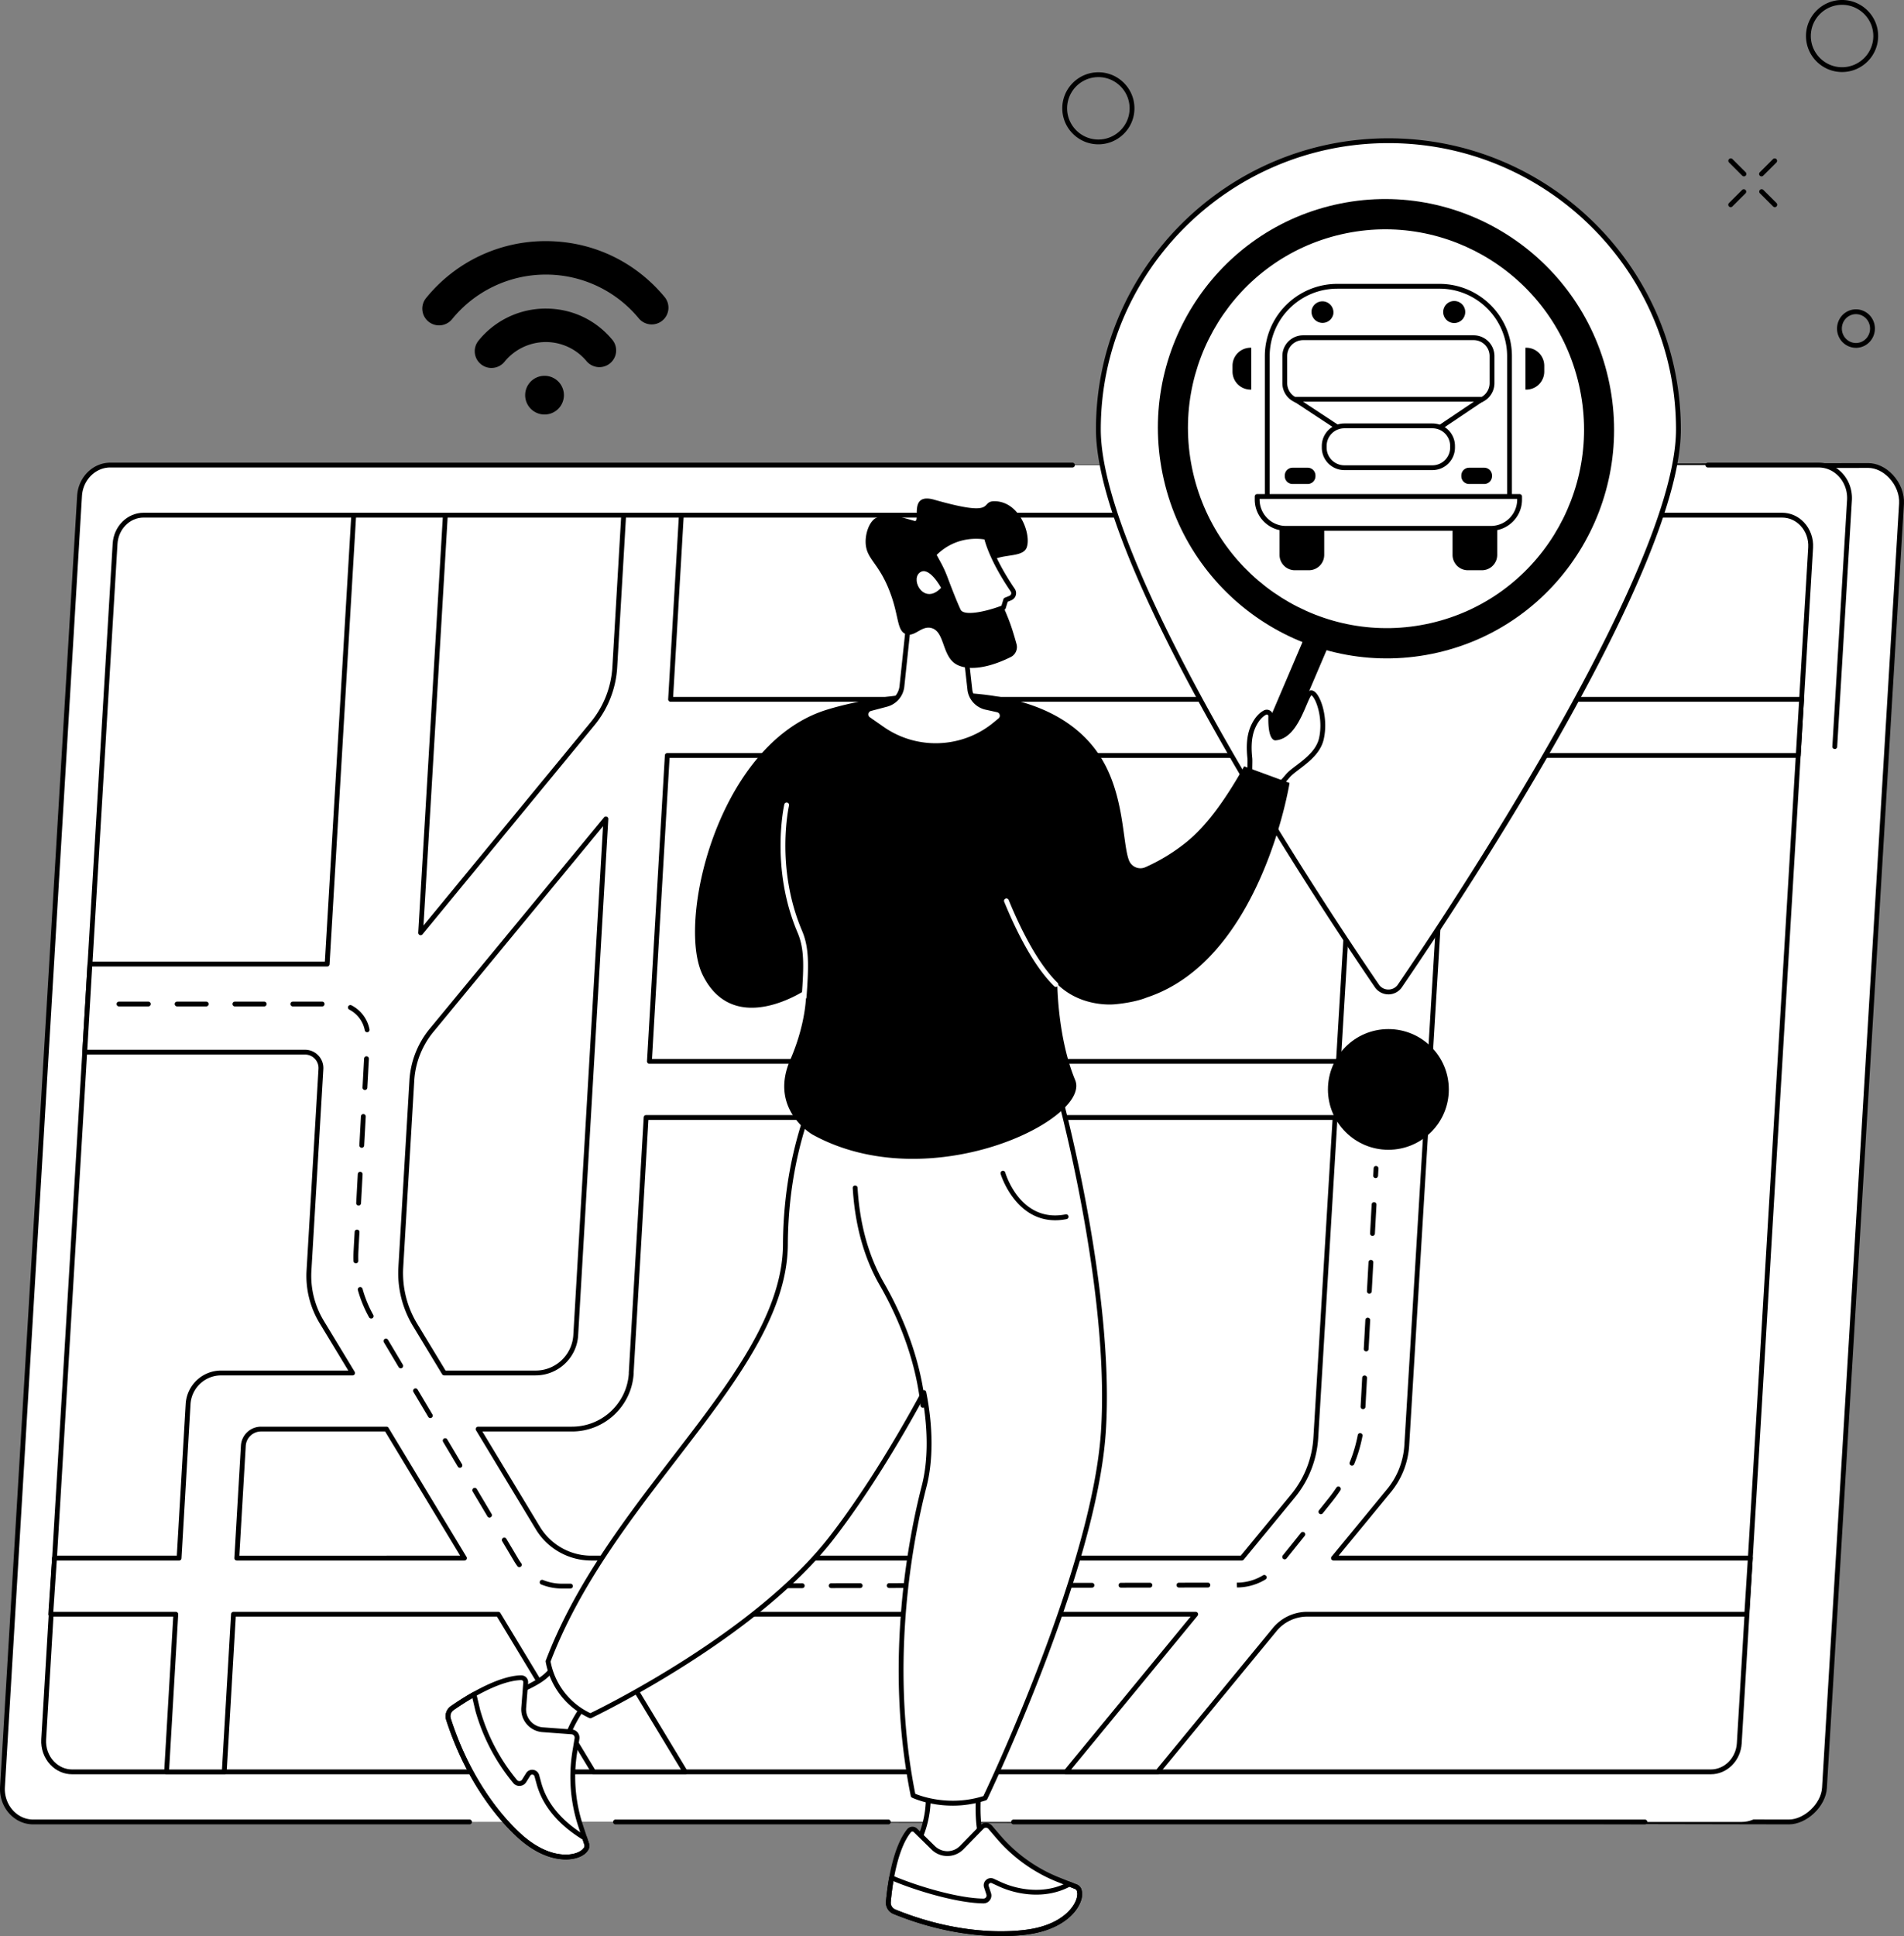 <svg xmlns="http://www.w3.org/2000/svg" width="304" height="309" fill="none"><rect width="100%" height="100%" fill="#808080" stroke="none"/><g clip-path="url(#a)"><path fill="#fff" d="m285.598 290.785-271.977-.51c-2.843 0-5.096-2.562-4.914-5.59L21.013 79.714c.166-2.768 2.317-4.922 4.914-4.922l272.36-.495c2.843 0 5.5 3.057 5.32 6.087L291.3 285.355c-.166 2.768-3.104 5.431-5.702 5.431v-.001Z"/><path fill="#000" d="m285.598 291.17-271.977-.509c-1.415 0-2.745-.585-3.747-1.646-1.083-1.147-1.648-2.733-1.552-4.353l12.306-204.97c.177-2.962 2.505-5.284 5.3-5.284l272.359-.495c1.376 0 2.8.67 3.905 1.841 1.224 1.297 1.897 3.037 1.799 4.653l-12.306 204.971c-.175 2.923-3.19 5.794-6.087 5.794v-.002Zm12.689-216.49-272.36.496c-2.389 0-4.377 2.004-4.53 4.56L9.091 284.709c-.084 1.408.406 2.785 1.343 3.778.855.904 1.986 1.403 3.188 1.403l271.976.51c2.484 0 5.166-2.559 5.317-5.07l12.306-204.971c.084-1.41-.511-2.936-1.592-4.08-.96-1.016-2.177-1.6-3.342-1.6l-.001.003Z"/><path fill="#fff" d="M278.074 290.785H5.309c-2.843 0-5.096-2.562-4.914-5.591L12.701 79.148c.166-2.767 2.317-4.921 4.914-4.921H290.38c2.844 0 5.096 2.562 4.914 5.59l-12.306 206.046c-.166 2.768-2.317 4.922-4.914 4.922Z"/><path fill="#000" d="M141.831 291.17H98.269a.384.384 0 1 1 0-.768h43.562c.213 0 .385.173.385.384a.386.386 0 0 1-.385.384Zm120.802 0H161.832a.384.384 0 1 1 0-.768h100.801a.384.384 0 0 1 0 .768Zm30.313-171.625h-.023a.387.387 0 0 1-.362-.407l2.351-39.342c.084-1.408-.406-2.787-1.343-3.778-.856-.904-1.987-1.404-3.188-1.404h-17.663a.385.385 0 1 1 0-.768h17.663c1.414 0 2.747.585 3.749 1.646 1.082 1.147 1.647 2.733 1.551 4.353l-2.35 39.342a.385.385 0 0 1-.385.361v-.003ZM74.937 291.17H5.309c-1.416 0-2.747-.584-3.75-1.645-1.082-1.147-1.646-2.734-1.55-4.353L12.317 79.126c.176-2.962 2.504-5.283 5.298-5.283h153.583a.385.385 0 1 1 0 .768H17.615c-2.387 0-4.377 2.003-4.529 4.56L.78 285.217c-.084 1.409.406 2.787 1.343 3.779.853.904 1.987 1.403 3.188 1.403h69.628a.385.385 0 1 1 0 .768l-.002.003Z"/><path fill="#fff" d="M273.145 282.791H11.528c-2.634 0-4.72-2.373-4.552-5.178L18.374 86.781c.154-2.564 2.146-4.56 4.552-4.56h261.617c2.634 0 4.72 2.374 4.552 5.18l-11.397 190.831c-.153 2.564-2.145 4.559-4.552 4.559h-.001Z"/><path fill="#000" d="M273.145 283.175H11.528c-1.319 0-2.559-.544-3.492-1.532-1.008-1.068-1.534-2.545-1.445-4.053L17.99 86.758c.164-2.76 2.333-4.92 4.936-4.92h261.617c1.319 0 2.56.544 3.492 1.532 1.008 1.069 1.534 2.545 1.445 4.053l-11.397 190.832c-.164 2.76-2.333 4.92-4.937 4.92h-.001ZM22.926 82.605c-2.196 0-4.025 1.844-4.167 4.197L7.362 277.636c-.077 1.296.373 2.565 1.237 3.478.785.833 1.827 1.292 2.93 1.292h261.617c2.197 0 4.026-1.843 4.168-4.196L288.71 87.378c.077-1.297-.372-2.566-1.234-3.479-.785-.832-1.828-1.291-2.931-1.291H22.926v-.002Z"/><path fill="#fff" d="M231.272 120.573h55.838l.537-8.957h-55.836l1.769-29.394h-14.63l-1.77 29.394H107.063l1.719-29.394h-9.209l-1.416 24.228a15.698 15.698 0 0 1-3.554 9.063l-27.447 33.356 3.947-66.649h-14.63l-4.242 71.646H14.357l-.829 14.056h35.17a2.542 2.542 0 0 1 2.541 2.691l-1.904 32.164a14.232 14.232 0 0 0 2.032 8.212l4.924 8.134H35.3a5.272 5.272 0 0 0-5.267 4.959l-1.438 24.589H8.702l-.607 8.957H28.07l-1.471 25.161h9.209l1.47-25.161h42.288l15.209 25.161h14.63l-15.209-25.161h96.716l-20.706 25.161h14.631l18.678-22.699a6.765 6.765 0 0 1 5.22-2.462h70.161l.569-8.957h-66.552l8.837-10.739a12.639 12.639 0 0 0 2.859-7.272l6.665-110.087h-.002Zm-14.63 0-2.94 48.82H103.687l2.854-48.82h110.101ZM66.286 211.469a16.029 16.029 0 0 1-2.29-9.247l1.761-29.745a13.994 13.994 0 0 1 3.174-8.075l27.808-33.705-4.818 82.405a6.401 6.401 0 0 1-6.397 6.023H70.918l-4.634-7.656h.001Zm-28.483 37.204 1.048-17.931a2.828 2.828 0 0 1 2.826-2.66h20.029l12.445 20.591H37.803Zm48.091-4.775-9.56-15.816h14.989c5.04 0 9.198-3.934 9.469-8.957h-.014l2.384-40.773h110l-3.078 51.103a16.218 16.218 0 0 1-3.666 9.329l-8.138 9.89H94.367a9.902 9.902 0 0 1-8.474-4.775l.001-.001Z"/><path fill="#000" d="M184.835 283.175h-14.629a.384.384 0 0 1-.297-.628l20.188-24.533H94.88l14.856 24.578a.386.386 0 0 1-.331.583h-14.63a.385.385 0 0 1-.33-.187l-15.098-24.974H37.642l-1.45 24.798a.386.386 0 0 1-.384.363h-9.21a.381.381 0 0 1-.279-.12.395.395 0 0 1-.105-.286l1.446-24.755H8.095a.383.383 0 0 1-.282-.123.38.38 0 0 1-.103-.288l.607-8.956a.386.386 0 0 1 .385-.36H28.23l1.417-24.226a5.662 5.662 0 0 1 5.652-5.321h20.309l-4.572-7.551a14.56 14.56 0 0 1-2.088-8.433l1.905-32.164a2.132 2.132 0 0 0-.584-1.605 2.145 2.145 0 0 0-1.573-.677H13.53a.386.386 0 0 1-.385-.407l.829-14.056a.386.386 0 0 1 .384-.363H51.87l4.221-71.283a.385.385 0 0 1 .385-.363h14.63a.383.383 0 0 1 .385.407l-3.877 65.465 26.695-32.441a15.225 15.225 0 0 0 3.466-8.842l1.416-24.228a.386.386 0 0 1 .385-.363h9.209a.383.383 0 0 1 .385.407l-1.695 28.987H216.82l1.749-29.032a.385.385 0 0 1 .385-.362h14.63a.384.384 0 0 1 .385.407l-1.746 28.987h55.428a.38.38 0 0 1 .279.121.381.381 0 0 1 .105.286l-.536 8.957a.386.386 0 0 1-.385.361h-55.477l-6.641 109.726a12.96 12.96 0 0 1-2.947 7.494l-8.319 10.11h65.735c.106 0 .208.044.281.123.074.076.11.181.103.287l-.568 8.957a.385.385 0 0 1-.385.36h-70.161a6.355 6.355 0 0 0-4.922 2.321l-18.679 22.699a.385.385 0 0 1-.297.141l-.002.002Zm-13.814-.769h13.632l18.563-22.558a7.116 7.116 0 0 1 5.518-2.602h69.799l.519-8.187h-66.14a.384.384 0 0 1-.298-.629l8.837-10.738a12.202 12.202 0 0 0 2.773-7.053l6.665-110.087a.384.384 0 0 1 .385-.361h55.476l.491-8.188h-55.427a.386.386 0 0 1-.385-.406l1.746-28.987h-13.858l-1.748 29.032a.385.385 0 0 1-.385.361H107.067a.382.382 0 0 1-.28-.12.393.393 0 0 1-.105-.286l1.695-28.987h-8.436l-1.396 23.866a15.981 15.981 0 0 1-3.639 9.285l-27.447 33.356a.386.386 0 0 1-.684-.267l3.923-66.24H56.84l-4.221 71.282a.385.385 0 0 1-.385.363H14.721l-.783 13.287H48.7a2.9 2.9 0 0 1 2.133.92c.56.591.842 1.366.793 2.179l-1.905 32.164a13.803 13.803 0 0 0 1.978 7.992l4.925 8.133a.383.383 0 0 1-.331.583H35.301a4.891 4.891 0 0 0-4.883 4.597l-1.437 24.589a.387.387 0 0 1-.385.363H9.062l-.554 8.187H28.07a.385.385 0 0 1 .385.407l-1.449 24.755h8.436l1.45-24.799a.387.387 0 0 1 .385-.363h42.287c.135 0 .26.07.33.187l15.098 24.975h13.729l-14.856-24.579a.383.383 0 0 1 .331-.583h96.716a.385.385 0 0 1 .297.628l-20.188 24.534v-.005Zm27.26-33.349H94.369a10.337 10.337 0 0 1-8.803-4.962l-9.56-15.816a.385.385 0 0 1 .33-.583h14.989c4.803 0 8.773-3.726 9.077-8.499a.376.376 0 0 1-.007-.094l2.384-40.774a.386.386 0 0 1 .385-.363h109.999a.385.385 0 0 1 .385.407l-3.078 51.103a16.495 16.495 0 0 1-3.753 9.551l-8.138 9.89a.388.388 0 0 1-.298.142v-.002Zm-112.056-5.358a9.564 9.564 0 0 0 8.144 4.588H198.1l8.024-9.749a15.726 15.726 0 0 0 3.578-9.107l3.053-50.695H103.527l-2.357 40.316c.007.03.009.061.007.092-.281 5.228-4.61 9.322-9.854 9.322H77.016l9.207 15.233h.002Zm-12.073 5.358H37.803a.385.385 0 0 1-.385-.407l1.048-17.931a3.217 3.217 0 0 1 3.21-3.023h20.03c.134 0 .26.07.33.187l12.446 20.591a.383.383 0 0 1-.33.583Zm-35.94-.77H73.47l-11.98-19.821H41.68a2.445 2.445 0 0 0-2.442 2.298l-1.025 17.525v-.002Zm47.314-28.778H70.92a.384.384 0 0 1-.33-.187l-4.635-7.656a16.333 16.333 0 0 1-2.343-9.468l1.76-29.745a14.292 14.292 0 0 1 3.262-8.297l27.807-33.705a.386.386 0 0 1 .684.267l-4.816 82.405c-.21 3.58-3.188 6.384-6.782 6.384l-.001.002Zm-14.388-.769h14.388c3.186 0 5.827-2.487 6.012-5.66l4.748-81.227-27.055 32.795a13.533 13.533 0 0 0-3.089 7.854l-1.76 29.745a15.563 15.563 0 0 0 2.234 9.024l4.522 7.47v-.001Zm142.564-48.961H103.687a.386.386 0 0 1-.385-.406l2.854-48.821a.386.386 0 0 1 .385-.363h110.101a.382.382 0 0 1 .384.406l-2.939 48.821a.385.385 0 0 1-.385.361v.002Zm-109.606-.769H213.34l2.894-48.052H106.906l-2.808 48.052h-.002Z"/><path fill="#000" d="M89.749 253.528a8.85 8.85 0 0 1-3.356-.653.385.385 0 0 1 .29-.712 8.056 8.056 0 0 0 3.055.596l1.343-.004a.385.385 0 0 1 0 .77h-1.33l-.004.001.002.002Zm5.958-.01a.385.385 0 0 1 0-.77l4.625-.007a.385.385 0 1 1 0 .77l-4.625.007Zm9.253-.014a.385.385 0 1 1 0-.77l4.625-.007a.385.385 0 1 1 0 .77l-4.625.007Zm9.252-.014a.385.385 0 0 1 0-.77l4.626-.007a.385.385 0 0 1 0 .77l-4.626.007Zm9.251-.016a.385.385 0 0 1 0-.77l4.626-.007a.385.385 0 0 1 0 .77l-4.626.007Zm9.253-.014a.385.385 0 0 1 0-.77l4.626-.007a.385.385 0 0 1 0 .77l-4.626.007Zm9.253-.016a.384.384 0 1 1 0-.769l4.625-.007a.384.384 0 1 1 0 .769l-4.625.007Zm9.251-.014a.385.385 0 0 1 0-.769l4.625-.007a.384.384 0 1 1 0 .769l-4.625.007Zm9.253-.013a.385.385 0 1 1 0-.77l4.625-.007a.385.385 0 1 1 0 .77l-4.627.007h.002Zm9.253-.016a.385.385 0 1 1 0-.77l4.625-.007a.385.385 0 0 1 0 .77l-4.625.007Zm9.251-.014a.385.385 0 1 1 0-.77l4.625-.007a.385.385 0 0 1 0 .77l-4.625.007Zm9.252-.016a.385.385 0 0 1 0-.77l4.626-.007a.384.384 0 1 1 0 .77l-4.626.007Zm9.278-.014-.025-.384v-.384h.025a8.003 8.003 0 0 0 4.169-1.18.386.386 0 0 1 .402.657 8.79 8.79 0 0 1-4.573 1.293l.002-.002Zm-114.585-3.243a.39.39 0 0 1-.31-.153 9.01 9.01 0 0 1-.518-.773l-1.907-3.205a.384.384 0 0 1 .134-.527.384.384 0 0 1 .528.135l1.908 3.204c.145.244.304.482.472.705a.383.383 0 0 1-.31.614h.003Zm122.195-1.244a.386.386 0 0 1-.301-.625l2.893-3.604a.385.385 0 0 1 .602.482l-2.893 3.604a.385.385 0 0 1-.301.145v-.002Zm-126.96-6.669a.388.388 0 0 1-.331-.188l-2.363-3.971a.384.384 0 0 1 .135-.527.383.383 0 0 1 .528.135l2.362 3.97a.384.384 0 0 1-.33.581Zm132.743-.539a.384.384 0 0 1-.3-.625l1.514-1.886c.451-.562.88-1.151 1.273-1.751a.386.386 0 0 1 .644.422c-.408.62-.852 1.227-1.317 1.809l-1.515 1.886a.385.385 0 0 1-.3.145h.001Zm-137.467-7.4a.388.388 0 0 1-.333-.188l-2.362-3.969a.386.386 0 0 1 .663-.393l2.362 3.969a.384.384 0 0 1-.33.581Zm142.423-.347a.383.383 0 0 1-.356-.529c.568-1.4 1-2.862 1.285-4.348a.385.385 0 0 1 .757.145 23.925 23.925 0 0 1-1.329 4.493.384.384 0 0 1-.357.24v-.001Zm-147.147-7.592a.387.387 0 0 1-.332-.189l-2.363-3.968a.385.385 0 1 1 .663-.393l2.363 3.969a.384.384 0 0 1-.33.581Zm148.917-1.419h-.021a.385.385 0 0 1-.364-.405l.252-4.609a.383.383 0 0 1 .406-.363c.212.01.376.192.364.405l-.252 4.609a.386.386 0 0 1-.385.363Zm-153.642-6.52a.39.39 0 0 1-.332-.189l-2.363-3.969a.384.384 0 0 1 .135-.527.384.384 0 0 1 .528.135l2.363 3.968a.383.383 0 0 1-.135.527.38.38 0 0 1-.196.055Zm154.146-2.699h-.021a.384.384 0 0 1-.364-.405l.252-4.609c.01-.211.196-.389.406-.363a.383.383 0 0 1 .363.405l-.251 4.609a.386.386 0 0 1-.385.363Zm-158.864-5.243a.388.388 0 0 1-.338-.197 19.783 19.783 0 0 1-1.785-4.345.383.383 0 0 1 .27-.473.384.384 0 0 1 .473.268 18.92 18.92 0 0 0 1.716 4.177.385.385 0 0 1-.336.572v-.002Zm159.367-3.977h-.02a.384.384 0 0 1-.364-.405l.252-4.609c.01-.211.195-.388.405-.363.212.01.376.192.364.405l-.252 4.609a.385.385 0 0 1-.385.363Zm-161.808-4.838a.384.384 0 0 1-.385-.373 19.911 19.911 0 0 1 .021-1.681l.163-2.965a.384.384 0 0 1 .405-.363.384.384 0 0 1 .364.405l-.163 2.965a18.382 18.382 0 0 0-.019 1.614.384.384 0 0 1-.372.396h-.013l-.001.002Zm162.312-4.382h-.021a.385.385 0 0 1-.364-.405l.252-4.61c.011-.211.196-.387.406-.363a.384.384 0 0 1 .364.405l-.252 4.61a.386.386 0 0 1-.385.363Zm-161.879-4.84h-.02a.385.385 0 0 1-.364-.405l.251-4.609c.013-.211.202-.389.406-.363.214.01.376.192.364.405l-.252 4.609a.385.385 0 0 1-.385.363Zm162.383-4.381h-.021a.384.384 0 0 1-.364-.405l.063-1.157c.012-.213.198-.391.406-.363a.384.384 0 0 1 .364.405l-.063 1.157a.385.385 0 0 1-.385.363Zm-161.879-4.839h-.021a.383.383 0 0 1-.364-.405l.252-4.609c.012-.212.198-.388.406-.364a.383.383 0 0 1 .364.405l-.252 4.61a.385.385 0 0 1-.385.363Zm.504-9.221h-.021a.382.382 0 0 1-.364-.405l.252-4.609c.012-.211.192-.387.405-.363a.383.383 0 0 1 .364.405l-.252 4.609a.385.385 0 0 1-.384.363Zm.355-9.216a.386.386 0 0 1-.378-.315 4.715 4.715 0 0 0-2.475-3.298.387.387 0 0 1-.168-.519.389.389 0 0 1 .52-.167 5.49 5.49 0 0 1 2.88 3.84.382.382 0 0 1-.38.455v.004Zm-7.214-4.123H46.78a.385.385 0 1 1 0-.768h4.626a.385.385 0 1 1 0 .768Zm-9.253 0H37.53a.385.385 0 1 1 0-.768h4.625a.385.385 0 1 1 0 .768Zm-9.253 0h-4.625a.384.384 0 1 1 0-.768H32.9a.385.385 0 1 1 0 .768Zm-9.25 0h-4.626a.385.385 0 1 1 0-.768h4.625a.385.385 0 1 1 0 .768Z"/><path fill="#fff" d="M221.676 22.456c-25.575 0-46.307 20.631-46.307 46.081 0 6.362 2.894 15.26 7.235 25.027 10.942 24.621 31.079 54.773 37.234 63.78.884 1.29 2.788 1.293 3.671.003 8.597-12.578 44.473-66.41 44.473-88.81 0-25.45-20.733-46.08-46.306-46.08Z"/><path fill="#000" d="M221.678 158.7c-.864 0-1.67-.426-2.158-1.138-5.968-8.733-26.294-39.145-37.268-63.84-4.823-10.853-7.268-19.326-7.268-25.183 0-25.623 20.947-46.466 46.692-46.466 25.746 0 46.693 20.843 46.693 46.466 0 22.137-34.091 73.74-44.54 89.028a2.599 2.599 0 0 1-2.149 1.135l-.002-.002Zm-.002-135.858c-25.32 0-45.921 20.5-45.921 45.697 0 5.75 2.424 14.117 7.202 24.872 10.949 24.636 31.242 54.999 37.201 63.718.348.51.903.801 1.52.801s1.167-.291 1.513-.797c7.415-10.851 44.405-66.113 44.405-88.594 0-25.197-20.601-45.697-45.921-45.697h.001Z"/><path fill="#fff" d="M221.675 101.455c18.277 0 33.093-14.787 33.093-33.028 0-18.24-14.816-33.028-33.093-33.028-18.278 0-33.094 14.788-33.094 33.028s14.816 33.028 33.094 33.028Z"/><path fill="#000" d="M221.675 183.504c5.329 0 9.649-4.312 9.649-9.63 0-5.319-4.32-9.631-9.649-9.631-5.33 0-9.65 4.312-9.65 9.631 0 5.318 4.32 9.63 9.65 9.63Z"/><path fill="#fff" d="M213.518 45.69h16.315c6.171 0 11.183 5.002 11.183 11.16v22.565a3.043 3.043 0 0 1-3.045 3.039H205.38a3.043 3.043 0 0 1-3.045-3.038V56.85c0-6.16 5.012-11.161 11.183-11.161Z"/><path fill="#000" d="M237.971 82.84H205.38a3.431 3.431 0 0 1-3.432-3.425V56.852c0-6.366 5.191-11.544 11.569-11.544h16.314c6.379 0 11.568 5.18 11.568 11.544v22.563a3.431 3.431 0 0 1-3.431 3.425h.003Zm-24.453-36.765c-5.954 0-10.798 4.835-10.798 10.777v22.563a2.66 2.66 0 0 0 2.66 2.655h32.591a2.66 2.66 0 0 0 2.66-2.654V56.852c0-5.943-4.844-10.778-10.798-10.778h-16.315Z"/><path fill="#fff" d="M235.292 53.9h-27.233a2.923 2.923 0 0 0-2.926 2.92v4.334c0 1.613 1.31 2.92 2.926 2.92h27.233a2.923 2.923 0 0 0 2.926-2.92V56.82c0-1.612-1.31-2.92-2.926-2.92Z"/><path fill="#000" d="M235.292 64.46h-27.233a3.31 3.31 0 0 1-3.311-3.304v-4.335a3.312 3.312 0 0 1 3.311-3.305h27.233a3.313 3.313 0 0 1 3.313 3.305v4.335a3.311 3.311 0 0 1-3.313 3.304Zm-27.233-10.175a2.54 2.54 0 0 0-2.54 2.536v4.335a2.54 2.54 0 0 0 2.54 2.535h27.233a2.541 2.541 0 0 0 2.541-2.535v-4.335a2.542 2.542 0 0 0-2.541-2.536h-27.233Zm.725 20.365h-2.404c-.689 0-1.247.556-1.247 1.244v.104c0 .688.558 1.245 1.247 1.245h2.404c.689 0 1.247-.557 1.247-1.245v-.104c0-.688-.558-1.245-1.247-1.245Zm28.187 0h-2.404c-.689 0-1.247.556-1.247 1.244v.104c0 .688.558 1.245 1.247 1.245h2.404c.689 0 1.247-.557 1.247-1.245v-.104c0-.688-.558-1.245-1.247-1.245Zm-32.672 7.13h7.131v6.786a2.445 2.445 0 0 1-2.446 2.442h-2.24a2.446 2.446 0 0 1-2.447-2.442V81.78h.002Zm27.622 0h7.131v6.786a2.445 2.445 0 0 1-2.446 2.442h-2.24a2.446 2.446 0 0 1-2.447-2.442V81.78h.002Z"/><path fill="#fff" d="M200.724 79.237h41.901v.505a4.59 4.59 0 0 1-4.592 4.583h-32.718a4.59 4.59 0 0 1-4.592-4.583v-.505h.001Z"/><path fill="#000" d="M238.034 84.709h-32.717c-2.744 0-4.977-2.229-4.977-4.967v-.505c0-.212.173-.383.384-.383h41.901c.213 0 .385.172.385.383v.505c0 2.738-2.233 4.967-4.977 4.967h.001Zm-36.923-5.088v.12a4.207 4.207 0 0 0 4.206 4.198h32.717a4.207 4.207 0 0 0 4.206-4.197v-.12h-41.129Zm42.574-17.441h-.119v-6.682h.119a2.876 2.876 0 0 1 2.878 2.873v.937a2.876 2.876 0 0 1-2.878 2.873Zm-43.9 0h-.119a2.876 2.876 0 0 1-2.878-2.872v-.937a2.876 2.876 0 0 1 2.878-2.873h.119v6.683Zm33.646-11.139a1.756 1.756 0 0 0 0-2.485 1.764 1.764 0 0 0-2.491 0 1.756 1.756 0 0 0 0 2.485 1.764 1.764 0 0 0 2.491 0Zm-20.56-.844a1.762 1.762 0 0 0-3.428-.807 1.761 1.761 0 0 0 3.428.807Z"/><path fill="#fff" d="m236.592 63.725-8.882 5.966h-11.883l-9.064-5.966h29.829Z"/><path fill="#000" d="M227.71 70.075h-11.883a.397.397 0 0 1-.212-.063l-9.064-5.966a.385.385 0 0 1 .212-.705h29.829a.385.385 0 0 1 .215.704l-8.882 5.965a.389.389 0 0 1-.215.065Zm-11.768-.768h11.651l7.736-5.196h-27.281l7.894 5.196Z"/><path fill="#fff" d="M228.705 67.965h-14.059a3.213 3.213 0 0 0-3.216 3.21v.263c0 1.772 1.44 3.21 3.216 3.21h14.059a3.213 3.213 0 0 0 3.216-3.21v-.264c0-1.772-1.44-3.21-3.216-3.21Z"/><path fill="#000" d="M228.705 75.033h-14.06a3.602 3.602 0 0 1-3.601-3.593v-.266a3.602 3.602 0 0 1 3.601-3.593h14.06a3.6 3.6 0 0 1 3.6 3.593v.266a3.601 3.601 0 0 1-3.6 3.593Zm-14.06-6.683a2.83 2.83 0 0 0-2.83 2.824v.266a2.83 2.83 0 0 0 2.83 2.823h14.06a2.83 2.83 0 0 0 2.829-2.823v-.266a2.83 2.83 0 0 0-2.829-2.824h-14.06Z"/><path fill="#fff" d="M156.402 284.714s-1.125 7.973 1.462 11.341l.781 1.426-13.054-1.534.724-1.391c1.29-2.473 1.937-5.166 1.89-7.855l8.197-1.99v.003Z"/><path fill="#000" d="M158.647 297.867c-.016 0-.03 0-.045-.004l-13.055-1.534a.384.384 0 0 1-.295-.56l.725-1.391c1.254-2.405 1.892-5.058 1.847-7.67a.384.384 0 0 1 .294-.381l8.196-1.99a.386.386 0 0 1 .472.428c-.01.079-1.072 7.852 1.387 11.053a.42.42 0 0 1 .033.049l.782 1.426a.385.385 0 0 1-.339.569l-.002.005Zm-12.455-2.236 11.759 1.381-.409-.747c-2.258-2.978-1.794-9.146-1.588-11.046l-7.359 1.785c-.005 2.641-.671 5.308-1.936 7.732l-.467.895Z"/><path fill="#fff" d="m158.109 291.643 1.302 1.522a24.524 24.524 0 0 0 9.542 6.828l2.834 1.129a.88.88 0 0 1 .532.625l.032.144c.353 1.601-1.559 5.194-7.408 6.313-3.618.693-12.051 1.005-22.133-3.091a1.563 1.563 0 0 1-.972-1.583c.219-2.492.97-8.431 3.295-11.33a.695.695 0 0 1 1.03-.072l2.84 2.784a3.228 3.228 0 0 0 4.569-.05l3.183-3.262a.92.92 0 0 1 1.355.043h-.001Z"/><path fill="#fff" d="m172.351 301.891-.032-.143a.883.883 0 0 0-.532-.625l-1.042-.415c-3.625 1.981-8.037 1.431-11.119.007l-1.106-.511a.751.751 0 0 0-1.031.912l.373 1.14a.872.872 0 0 1-.838 1.142c-4.071-.035-10.711-2.009-14.672-3.704a42.748 42.748 0 0 0-.512 3.838c-.06.684.335 1.325.972 1.583 10.082 4.094 18.514 3.782 22.133 3.091 5.847-1.119 7.761-4.712 7.407-6.313l-.001-.002Z"/><path fill="#000" d="M159.831 309c-4.057 0-10.097-.66-17.166-3.531a1.934 1.934 0 0 1-1.21-1.972c.08-.906.234-2.312.518-3.873a.381.381 0 0 1 .529-.284c4.103 1.756 10.588 3.64 14.524 3.674a.493.493 0 0 0 .399-.199.48.48 0 0 0 .07-.438l-.373-1.14a1.124 1.124 0 0 1 .326-1.201 1.127 1.127 0 0 1 1.232-.181l1.107.511c2.823 1.304 7.135 1.991 10.773.005a.38.38 0 0 1 .329-.019l1.042.415c.388.156.675.493.764.899l.032.145c.173.78-.098 1.787-.742 2.763-.754 1.143-2.663 3.185-6.969 4.011-.666.127-2.488.418-5.185.418V309Zm-17.185-8.767a43.323 43.323 0 0 0-.425 3.33c-.046.517.25.997.733 1.194 11.566 4.698 20.285 3.381 21.915 3.068 4.028-.771 5.784-2.635 6.471-3.677.615-.932.729-1.735.633-2.175l-.032-.144a.486.486 0 0 0-.299-.349l-.876-.35c-3.852 2.018-8.352 1.297-11.304-.068l-1.107-.511a.36.36 0 0 0-.397.059.36.36 0 0 0-.105.386l.373 1.14c.127.389.061.801-.182 1.131-.243.33-.609.513-1.027.513-3.894-.033-10.186-1.819-14.371-3.547Z"/><path fill="#000" d="M159.829 309c-4.057 0-10.097-.66-17.166-3.531a1.937 1.937 0 0 1-1.21-1.972c.219-2.473.983-8.548 3.377-11.538.194-.243.481-.393.789-.41.297-.019.596.092.813.304l2.838 2.783a2.877 2.877 0 0 0 2.022.812 2.824 2.824 0 0 0 2.002-.857l3.183-3.262c.255-.262.607-.396.976-.393.365.013.71.178.948.456l1.302 1.522a24.223 24.223 0 0 0 9.393 6.719l2.835 1.129c.388.154.675.491.764.899l.032.145c.173.778-.098 1.787-.742 2.763-.754 1.145-2.663 3.187-6.969 4.01-.666.128-2.488.419-5.185.419l-.002.002Zm-14.146-16.683h-.019a.323.323 0 0 0-.232.122c-2.263 2.826-2.999 8.721-3.213 11.124-.045.517.25.997.735 1.194 11.566 4.699 20.284 3.383 21.915 3.068 4.028-.771 5.783-2.635 6.471-3.677.615-.932.729-1.735.633-2.175l-.032-.144a.488.488 0 0 0-.297-.349l-2.835-1.13a24.964 24.964 0 0 1-9.691-6.934l-1.303-1.521a.524.524 0 0 0-.387-.187.56.56 0 0 0-.398.16l-3.183 3.262a3.589 3.589 0 0 1-2.546 1.089 3.568 3.568 0 0 1-2.569-1.033l-2.84-2.784a.296.296 0 0 0-.209-.085Z"/><path fill="#fff" d="M95.693 269.061s-5.496 6.091-5.52 10.411l-.244 1.651-6.74-3.919-2.723-6.314 1.487-.455c2.411-1.355 4.895-2.067 6.428-4.365l7.312 2.991Z"/><path fill="#000" d="M89.927 281.507a.386.386 0 0 1-.194-.053l-6.74-3.918a.38.38 0 0 1-.159-.18l-2.723-6.314a.385.385 0 0 1 .24-.52l1.448-.444a38.38 38.38 0 0 1 1.773-.911c1.744-.856 3.391-1.668 4.488-3.31a.386.386 0 0 1 .466-.143l7.312 2.991a.385.385 0 0 1 .14.614c-.054.06-5.398 6.034-5.421 10.156 0 .018 0 .037-.004.054l-.245 1.651a.384.384 0 0 1-.38.328v-.001Zm-6.435-4.571 6.138 3.567.157-1.063c.04-3.806 4.02-8.772 5.262-10.227l-6.528-2.672c-1.2 1.639-2.857 2.454-4.606 3.314-.582.286-1.184.581-1.772.913a.428.428 0 0 1-.075.033l-1.075.33 2.502 5.803-.003.002Z"/><path fill="#fff" d="m92.126 277.485-.336 2.008a24.809 24.809 0 0 0 .91 11.881l.973 2.941a.89.89 0 0 1-.14.822l-.09.119c-1.019 1.321-5.074 2.185-9.771-1.63-2.907-2.36-8.665-8.711-12.06-19.226a1.585 1.585 0 0 1 .6-1.791c2.088-1.459 7.216-4.758 10.998-4.848a.703.703 0 0 1 .73.754l-.317 4.028a3.272 3.272 0 0 0 3.027 3.518l4.627.342a.93.93 0 0 1 .852 1.082h-.004Z"/><path fill="#fff" d="M83.67 293.628c4.697 3.815 8.753 2.951 9.77 1.63l.091-.119a.89.89 0 0 0 .14-.822l-.321-.972c-4.023-2.444-6.406-5.416-7.312-8.749l-.325-1.196a.764.764 0 0 0-1.385-.204l-.646 1.033a.89.89 0 0 1-1.439.096 31.13 31.13 0 0 1-5.958-11.342l-.605-2.564a43.678 43.678 0 0 0-3.471 2.19 1.585 1.585 0 0 0-.6 1.791c3.396 10.515 9.153 16.866 12.06 19.226l.001.002Z"/><path fill="#000" d="M90.328 296.764c-1.537 0-4.002-.485-6.9-2.838-1.34-1.087-8.22-7.133-12.185-19.406a1.96 1.96 0 0 1 .745-2.223 43.666 43.666 0 0 1 3.503-2.21.387.387 0 0 1 .565.246l.605 2.564a30.573 30.573 0 0 0 5.88 11.186.498.498 0 0 0 .42.181.496.496 0 0 0 .394-.236l.646-1.033a1.134 1.134 0 0 1 1.142-.529c.46.068.82.388.942.835l.326 1.195c.902 3.325 3.305 6.192 7.14 8.521a.391.391 0 0 1 .166.207l.322.972a1.27 1.27 0 0 1-.201 1.177l-.093.118c-.495.643-1.457 1.091-2.637 1.227a6.572 6.572 0 0 1-.782.044l.002.002Zm-6.415-3.435c3.237 2.628 5.841 2.775 7.106 2.627 1.13-.133 1.834-.568 2.115-.932l.093-.119a.506.506 0 0 0 .079-.466l-.276-.838c-3.939-2.422-6.415-5.417-7.363-8.902l-.325-1.196a.373.373 0 0 0-.31-.276.371.371 0 0 0-.376.175l-.645 1.033a1.262 1.262 0 0 1-.997.597 1.26 1.26 0 0 1-1.066-.459 31.312 31.312 0 0 1-6.032-11.482l-.491-2.077a44.052 44.052 0 0 0-2.994 1.914c-.436.304-.618.85-.453 1.358 3.896 12.067 10.627 17.982 11.937 19.047l-.002-.004Z"/><path fill="#000" d="M90.328 296.764c-1.537 0-4.002-.484-6.9-2.838-1.34-1.087-8.22-7.133-12.185-19.406a1.96 1.96 0 0 1 .745-2.223c2.073-1.447 7.314-4.824 11.21-4.918.318.008.617.118.83.343.21.222.317.522.293.826l-.317 4.028a2.864 2.864 0 0 0 .69 2.107 2.885 2.885 0 0 0 1.98 1l4.628.342a1.317 1.317 0 0 1 1.205 1.53l-.336 2.007a24.527 24.527 0 0 0 .897 11.697l.972 2.943a1.27 1.27 0 0 1-.2 1.176l-.092.119c-.495.642-1.456 1.091-2.637 1.228a6.549 6.549 0 0 1-.782.044l-.001-.005Zm-7.104-28.618h-.008c-3.687.088-8.77 3.372-10.787 4.779-.435.304-.617.85-.453 1.358 3.896 12.067 10.627 17.981 11.937 19.046 3.237 2.628 5.843 2.775 7.106 2.627 1.13-.133 1.834-.569 2.115-.932l.091-.119a.502.502 0 0 0 .08-.466l-.971-2.941a25.302 25.302 0 0 1-.925-12.065l.335-2.007a.537.537 0 0 0-.11-.427.54.54 0 0 0-.39-.208l-4.627-.342a3.644 3.644 0 0 1-2.51-1.266 3.622 3.622 0 0 1-.872-2.666l.316-4.028a.3.3 0 0 0-.084-.236.336.336 0 0 0-.245-.103l.002-.004Z"/><path fill="#fff" d="M169.371 175.629s-19.074 4.967-31.262-2.195c0 0-.108.375-.267 1.057-.715-.33-1.424-.68-2.123-1.05a7.912 7.912 0 0 1-3.319-3.36s-6.91 10.514-6.997 28.54c-.1 20.391-27.626 39.522-37.896 66.531a11.836 11.836 0 0 0 6.656 8.653l.096.045s25.976-12.262 38.445-28.328c5.909-7.613 11.227-16.688 14.796-23.273 1.223 6.121.997 11.292.051 14.955-1.75 6.781-6.25 27.15-1.759 49.359 0 0 5.195 2.466 11.495.408 0 0 17.316-35.881 18.869-58.256 1.553-22.374-6.785-53.084-6.785-53.084v-.002Z"/><path fill="#000" d="M152.093 288.179c-3.725 0-6.312-1.199-6.464-1.271a.384.384 0 0 1-.213-.27c-4.37-21.614-.222-41.84 1.764-49.531.985-3.816 1.032-8.653.144-13.725-3.468 6.325-8.616 15.034-14.314 22.374-12.383 15.956-38.324 28.317-38.585 28.441a.386.386 0 0 1-.329 0l-.096-.045a12.236 12.236 0 0 1-6.873-8.936.387.387 0 0 1 .02-.204c4.651-12.231 12.645-22.619 20.375-32.665 8.969-11.655 17.44-22.664 17.494-33.731.088-17.932 6.99-28.643 7.06-28.75a.394.394 0 0 1 .343-.173.39.39 0 0 1 .322.208 7.503 7.503 0 0 0 3.158 3.198c.558.294 1.121.577 1.677.843.098-.391.158-.604.161-.615a.386.386 0 0 1 .567-.225c11.911 7 30.778 2.204 30.969 2.155a.387.387 0 0 1 .468.273c.084.307 8.339 31.029 6.8 53.212-1.541 22.191-18.733 58.035-18.906 58.395a.39.39 0 0 1-.228.199 17.061 17.061 0 0 1-5.316.845l.002-.002Zm-5.962-1.892c.932.384 5.505 2.059 10.879.365 1.212-2.545 17.282-36.648 18.761-57.966 1.439-20.752-5.755-49.072-6.677-52.594-2.707.633-19.495 4.187-30.74-2.075-.038.153-.085.342-.136.562a.38.38 0 0 1-.206.258.387.387 0 0 1-.331.003 42.862 42.862 0 0 1-2.14-1.061 8.238 8.238 0 0 1-3.148-2.937c-1.371 2.384-6.527 12.365-6.604 27.78-.056 11.325-8.604 22.433-17.653 34.195-7.676 9.974-15.612 20.287-20.229 32.368a11.465 11.465 0 0 0 6.354 8.236c2.222-1.075 26.385-12.989 38.142-28.138 5.957-7.674 11.317-16.863 14.763-23.221a.385.385 0 0 1 .717.109c1.113 5.564 1.128 10.935.046 15.126-1.967 7.618-6.07 27.605-1.794 48.99h-.004Z"/><path fill="#000" d="M147.352 224.68a.384.384 0 0 1-.383-.347c-.602-6.143-2.917-12.976-6.52-19.237-2.495-4.337-3.943-9.546-4.298-15.485a.385.385 0 0 1 .769-.046c.35 5.819 1.761 10.915 4.197 15.149 3.657 6.353 6.007 13.296 6.619 19.546a.385.385 0 0 1-.346.42l-.038.002v-.002Zm21.123-29.928c-6.449 0-8.686-7.314-8.71-7.395a.385.385 0 0 1 .739-.218c.098.33 2.475 8.067 9.629 6.678a.385.385 0 1 1 .149.755 9.416 9.416 0 0 1-1.805.182l-.002-.002Zm34.563-75.591a2.004 2.004 0 0 0 2.649-1.056l6.259-14.666-3.709-1.616-6.259 14.666a2.044 2.044 0 0 0 1.06 2.672Z"/><path fill="#000" d="M185.816 76.534c4.529 19.74 24.086 32.111 43.679 27.633 19.594-4.478 31.805-24.111 27.274-43.85-4.529-19.74-24.086-32.111-43.679-27.633-19.593 4.478-31.805 24.11-27.274 43.85Zm4.676-1.068c-3.933-17.137 6.668-34.183 23.68-38.07 17.011-3.888 33.99 6.852 37.923 23.99 3.933 17.138-6.668 34.184-23.68 38.07-17.011 3.889-33.99-6.852-37.923-23.99Z"/><path fill="#fff" d="M203.557 125.692c.462.16 1.933-1.758 2.279-2.097 1.355-1.329 4.501-2.893 5.138-5.673.825-3.604-.747-7.47-1.667-7.352-.919.119-2.086 6.957-5.688 7.207 0 0-.812-.096-.723-3.472.013-.473-.496-.801-.916-.583-.579.301-1.315.943-1.92 2.316-.773 1.753-.624 3.774-.502 4.985.08.801-.21 3.206.404 3.419l3.597 1.248-.002.002Z"/><path fill="#000" d="M203.619 126.086a.591.591 0 0 1-.187-.031l-3.598-1.248c-.656-.227-.684-1.26-.654-2.809.007-.377.014-.731-.007-.935-.152-1.504-.229-3.452.532-5.178.668-1.517 1.507-2.199 2.095-2.503a.995.995 0 0 1 .995.044c.313.195.493.528.484.892-.061 2.305.31 2.928.427 3.066 2.099-.246 3.338-3.162 4.164-5.103.554-1.304.86-2.023 1.385-2.091.294-.037.586.099.867.41.953 1.047 1.938 4.288 1.224 7.407-.498 2.178-2.387 3.613-3.903 4.766-.512.391-.997.76-1.339 1.095-.076.073-.207.227-.369.417-1.039 1.206-1.637 1.801-2.12 1.801h.004Zm-1.361-12.048a.224.224 0 0 0-.101.025c-.478.248-1.167.818-1.746 2.131-.776 1.762-.561 3.885-.47 4.79.024.252.017.611.01 1.028-.01.562-.036 1.875.168 2.086l3.507 1.21c.328-.131 1.192-1.138 1.526-1.524a8.81 8.81 0 0 1 .413-.464c.376-.37.88-.753 1.413-1.157 1.418-1.079 3.183-2.421 3.62-4.327.607-2.648-.159-5.437-.866-6.489-.176-.264-.3-.353-.355-.38-.189.193-.523.977-.794 1.614-.914 2.15-2.297 5.398-4.936 5.581l-.072-.001c-.348-.041-1.151-.5-1.063-3.864a.256.256 0 0 0-.25-.257l-.004-.002Z"/><path fill="#000" d="m205.895 124.96-7.245-2.656c-2.845 5.075-5.9 9.435-9.305 12.164a29.46 29.46 0 0 1-6.446 3.929 1.96 1.96 0 0 1-2.632-1.058c-1.131-2.869-.626-11.278-5.251-17.555-10.6-14.387-38.388-8.259-44.057-6.154-16.591 6.154-22.874 33.637-18.772 41.967 5.03 10.217 16.528 2.333 16.528 2.333s.278 4.718-2.55 11.24c-3.436 7.922 3.566 11.911 3.566 11.911 18.639 10.25 44.545-2.401 41.93-8.707-2.798-6.751-2.845-15.306-2.845-15.306 3.868 3.817 9.148 3.218 9.148 3.218s3.052-.228 5.159-1.094c18.313-6.065 22.772-34.232 22.772-34.232Z"/><path fill="#fff" d="M128.385 159.491h-.028a.386.386 0 0 1-.357-.412c.372-5.034.426-7.687-.665-10.256-4.393-10.337-2.126-20.358-2.102-20.46a.387.387 0 0 1 .752.177c-.023.097-2.229 9.885 2.062 19.983 1.105 2.602 1.119 5.26.724 10.613a.384.384 0 0 1-.385.356l-.001-.001Zm40.204-1.978a.383.383 0 0 1-.269-.11c-3.39-3.302-6.214-9.154-7.985-13.48a.385.385 0 1 1 .713-.292c1.745 4.26 4.517 10.011 7.81 13.221a.384.384 0 0 1-.269.661ZM153.695 99.7l1.164 10.455a3.354 3.354 0 0 0 2.594 2.737l1.806.396a.954.954 0 0 1 .404 1.67l-.806.663a14.891 14.891 0 0 1-17.976.718l-2.21-1.542a.954.954 0 0 1 .302-1.706l2.55-.674a3.351 3.351 0 0 0 2.464-2.773l1.481-13.952 8.221 4.009h.006Z"/><path fill="#000" d="M149.393 119.388c-3.052 0-6.109-.906-8.73-2.734l-2.211-1.541a1.324 1.324 0 0 1-.552-1.331c.092-.52.467-.927.977-1.061l2.55-.674a2.96 2.96 0 0 0 2.182-2.454l1.48-13.94a.391.391 0 0 1 .196-.296.394.394 0 0 1 .356-.009l8.221 4.009c.119.058.2.173.214.304l1.166 10.456a2.946 2.946 0 0 0 2.293 2.403l1.806.396c.506.11.896.492 1.018.995a1.328 1.328 0 0 1-.451 1.349l-.806.663a15.265 15.265 0 0 1-9.713 3.468l.004-.003Zm-3.594-23.108-1.424 13.406a3.733 3.733 0 0 1-2.749 3.104l-2.549.674a.56.56 0 0 0-.417.452.556.556 0 0 0 .236.567l2.211 1.541c5.311 3.706 12.512 3.418 17.51-.698l.807-.663a.56.56 0 0 0 .192-.574.565.565 0 0 0-.434-.424l-1.806-.396a3.718 3.718 0 0 1-2.893-3.051l-1.145-10.264-7.537-3.674h-.002Z"/><path fill="#000" d="M158.986 80c-2.855-.147.747 2.766-9.826-.246-4.209-1.199-2.062 3.691-3.155 3.382-4.036-1.138-3.898-1.103-5.863-.574-1.302.35-2.141 2.756-1.887 4.548.334 2.365 2.291 2.964 4.043 7.954 1.231 3.504.941 5.64 2.352 6.143 1.427.51 2.471-1.408 4.071-.97 2.071.567 1.677 4.148 3.699 5.619 1.273.929 4.23 1.344 8.957-.989a1.784 1.784 0 0 0 .927-2.075c-.296-1.056-.675-2.388-1.146-3.63-2.238-5.919-4.358-7.247-3.599-8.79 1.165-2.363 5.628-1.04 6.359-2.979.759-2.014-1.021-7.194-4.932-7.393Z"/><path fill="#fff" d="m149.078 88.498.823 1.518c.389.716.726 1.456 1.011 2.218.537 1.43 1.476 3.882 2.108 5.214.926 1.958 7.185-.482 7.185-.482l.373-1.215.727-.302a.841.841 0 0 0 .395-1.262c-1.096-1.6-3.382-5.195-4.212-8.43 0 0-4.657-1.17-8.41 2.737v.004Z"/><path fill="#000" d="M154.905 98.6c-1.029 0-1.887-.255-2.233-.987-.642-1.356-1.604-3.867-2.12-5.242a16.999 16.999 0 0 0-.99-2.17l-.823-1.518a.38.38 0 0 1 .061-.449c3.863-4.023 8.583-2.895 8.782-2.844a.387.387 0 0 1 .28.277c.827 3.225 3.183 6.885 4.157 8.308.301.44.283 1.02-.044 1.445a1.26 1.26 0 0 1-.521.387l-.56.232-.318 1.042a.387.387 0 0 1-.229.246c-.731.285-3.415 1.274-5.441 1.274l-.001-.001Zm-5.352-10.034.688 1.269c.395.728.743 1.49 1.033 2.267.513 1.365 1.466 3.853 2.095 5.185.521 1.098 4.066.321 6.523-.61l.317-1.034a.383.383 0 0 1 .22-.243l.728-.302a.496.496 0 0 0 .206-.146.46.46 0 0 0 .019-.543c-1.208-1.766-3.335-5.157-4.206-8.316-.918-.156-4.566-.536-7.624 2.473h.001Z"/><path fill="#fff" d="M150.255 93.81s-1.975-3.652-3.442-2.394.808 5.225 3.442 2.395Z"/><path fill="#000" d="M294.112 11.496c-3.175 0-5.76-2.578-5.76-5.749 0-3.17 2.583-5.749 5.76-5.749 3.178 0 5.761 2.58 5.761 5.75 0 3.169-2.583 5.748-5.761 5.748Zm0-10.726c-2.75 0-4.989 2.234-4.989 4.979s2.239 4.98 4.989 4.98c2.751 0 4.99-2.235 4.99-4.98 0-2.745-2.239-4.98-4.99-4.98ZM175.369 23.034c-3.176 0-5.761-2.578-5.761-5.749 0-3.17 2.583-5.749 5.761-5.749 3.177 0 5.76 2.58 5.76 5.75 0 3.169-2.583 5.748-5.76 5.748Zm0-10.726a4.99 4.99 0 0 0-4.989 4.98c0 2.744 2.238 4.978 4.989 4.978s4.989-2.234 4.989-4.979-2.238-4.98-4.989-4.98Zm105.885 15.84a.384.384 0 0 1-.273-.658l2.114-2.11a.386.386 0 0 1 .546.544l-2.115 2.11a.384.384 0 0 1-.272.114Zm-4.927 4.916a.385.385 0 0 1-.272-.657l2.114-2.11a.386.386 0 0 1 .545.544l-2.114 2.11a.384.384 0 0 1-.273.113Zm2.116-4.916a.387.387 0 0 1-.272-.113l-2.115-2.11a.386.386 0 0 1 .546-.545l2.114 2.11a.384.384 0 0 1-.273.658Zm4.927 4.916a.388.388 0 0 1-.273-.113l-2.114-2.11a.386.386 0 0 1 .545-.545l2.115 2.11a.386.386 0 0 1-.273.658Zm12.962 22.448a3.017 3.017 0 0 1-2.769-1.836c-.669-1.548.025-3.361 1.548-4.044a2.95 2.95 0 0 1 2.298-.059 3.02 3.02 0 0 1 1.689 1.633c.67 1.549-.024 3.362-1.547 4.044-.39.175-.805.264-1.219.264v-.002Zm-.002-5.374c-.308 0-.614.065-.904.196-1.14.511-1.66 1.873-1.156 3.037a2.259 2.259 0 0 0 1.261 1.221 2.2 2.2 0 0 0 1.703-.043c1.14-.512 1.66-1.873 1.156-3.037a2.259 2.259 0 0 0-1.261-1.222 2.23 2.23 0 0 0-.799-.15v-.002ZM70.1 51.927a2.669 2.669 0 0 1-1.684-.597 2.667 2.667 0 0 1-.392-3.755 24.535 24.535 0 0 1 19.114-9.093c7.45 0 14.28 3.253 18.976 8.923a2.667 2.667 0 0 1-.359 3.76 2.678 2.678 0 0 1-3.766-.358 19.22 19.22 0 0 0-14.851-6.985 19.302 19.302 0 0 0-14.96 7.12 2.675 2.675 0 0 1-2.078.987v-.002Z"/><path fill="#000" d="M78.471 58.725a2.66 2.66 0 0 1-1.679-.593 2.666 2.666 0 0 1-.398-3.754 13.77 13.77 0 0 1 10.746-5.126c4.192 0 7.981 1.81 10.615 4.965a2.665 2.665 0 0 1-.343 3.76 2.678 2.678 0 0 1-3.767-.343 8.452 8.452 0 0 0-6.504-3.043 8.515 8.515 0 0 0-6.585 3.141 2.673 2.673 0 0 1-2.083.992l-.002.001Zm8.473 7.43a3.09 3.09 0 0 0 3.093-3.087 3.09 3.09 0 0 0-3.093-3.088 3.09 3.09 0 0 0-3.094 3.088 3.09 3.09 0 0 0 3.094 3.087Z"/></g><defs><clipPath id="a"><path fill="#fff" d="M0 0h304v309H0z"/></clipPath></defs></svg>